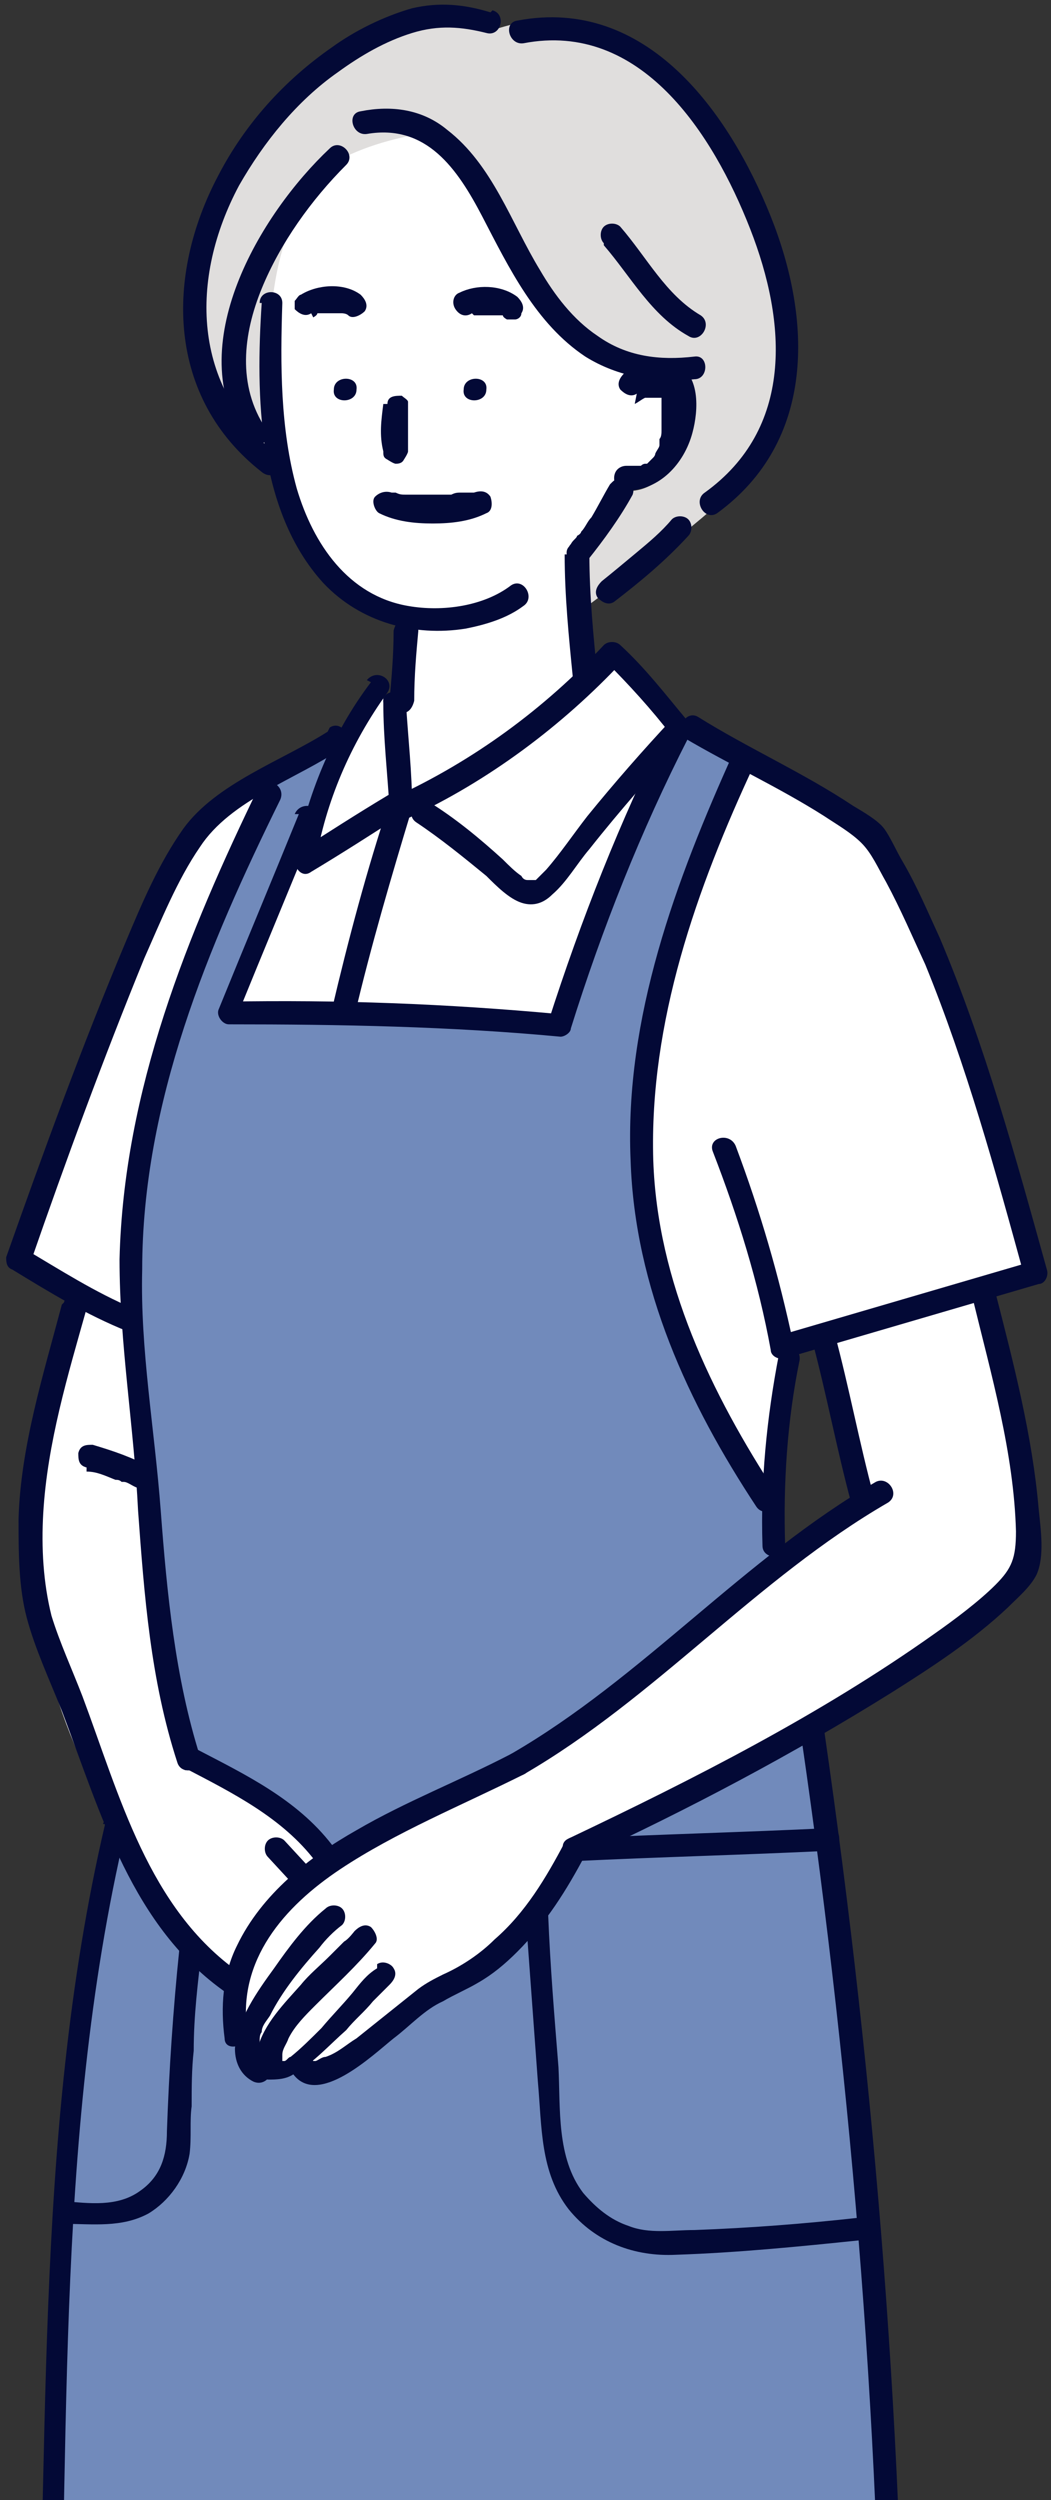 <?xml version="1.0" encoding="UTF-8"?>
<svg xmlns="http://www.w3.org/2000/svg" xmlns:xlink="http://www.w3.org/1999/xlink" version="1.1" viewBox="0 0 51 121.3">
  <rect x="0" y="0" width="51" height="121.3" fill="#333333" stroke="none"/>
  <defs>
    <style>
      .cls-1 {
        fill: none;
      }

      .cls-2 {
        fill: #3c4963;
      }

      .cls-3 {
        fill: #e0dedd;
      }

      .cls-4 {
        fill: #fff;
      }

      .cls-5 {
        fill: #030936;
      }

      .cls-6 {
        fill: #718abb;
      }

      .cls-7 {
        clip-path: url(#clippath);
      }
    </style>
    <clipPath id="clippath">
      <rect class="cls-1" x="-36" y="-13" width="127.2" height="134.3"/>
    </clipPath>
  </defs>
  <!-- Generator: Adobe Illustrator 28.7.10, SVG Export Plug-In . SVG Version: 1.2.0 Build 236)  -->
  <g>
    <g id="_レイヤー_2">
      <g id="_レイヤー_1-2">
        <g id="sdgs">
          <g class="cls-7">
            <g>
              <path class="cls-4" d="M22.8,191.7c2.4-4.7,4.8,3.3,9.4-.7,1.4,2.9,1.6,6.4.7,9.3-2.7,6.1-21.3,10-19.6,2.1-10.2.8-10.1-4.4-5.5-6.9,3.7-2,7.2-4.4,10.4-7.1,1.4,1.1,2.8,2.1,4.5,3.2Z"/>
              <path class="cls-2" d="M11.4,137.6c8.5,1.7,15.2,1.2,23.1.6,1,14.4-.2,33.6-.8,50.4-3.3-.1-6.6-.2-9.9-.4,0-.6,0-1.2.2-1.8-1.8,0-3.5,0-5.3,0-2.4-16.2-4.7-32.5-7.3-48.9h0Z"/>
              <path class="cls-4" d="M16.5,36.2c.4-1.2,1-2.3,1.8-3.2.7,2,1.1,4.1,1.2,6.2,3.5-2.6,7.1-4.4,10.4-7.7,1,1.4,2.1,2.9,3.6,4.1,2.1,2.4,6.7,2.7,8.8,5,1.2,1.3,6.6,14.5,8.2,21.2-4,1.6-7.6,2.3-11.9,3.2-.3,3.3-.7,6.1-.9,9.5-10.1-1.6-20.3-1.6-30.5-1.1-.1-3.1-.3-6.3-.5-9-2-1.1-4-2.2-6.1-3.3,4.9-8.7,4.3-22.1,15.8-24.9Z"/>
              <path class="cls-6" d="M12.8,38.3c1.5-1.2,2.9-1.9,4.3-2.3-2.6,4.2-4.2,8.2-5.9,12.9,5,.2,9.8,0,16,.8,1.1-5.2,3.5-9.8,6.2-14.4,1.2.7,2.1,1,3.1,1.5-8.4,13.1-6.4,26.7,1,36,3.1,20.3,5.7,39.2,5.7,63.7-13.5,3.3-27.8,2.9-41-1.1,0-22,1.3-39.8,5.4-58.2-1.8-18.6-.9-26.5,5.2-38.8h0Z"/>
              <g>
                <path class="cls-4" d="M30.5,23.5c-.8,1.3-1.6,2.6-2.4,3.7,0,1.8.2,3.7.5,5.5-2.7,2.5-5.7,4.6-9,6.2-.4-2.9-.4-5.9,0-8.8-3.8-1.3-5.3-5.5-6-9.2-1.2-5.7-1-13.1,4.4-16.6,8.8-5.2,17.7,5.2,13.9,13.9,2.4,1.3,1.6,5.5-1.3,5.2h0Z"/>
                <path class="cls-4" d="M3.7,62.8c.8.7,1.8,1.2,2.9,1.2.4,7.2,1.4,14.3,2.8,21.4,2.5.7,5.1,2.4,6.5,4.6-2.4,1.5-4.2,3.8-4.6,6.6-5-6.3-14-17-7.7-33.8h0Z"/>
                <path class="cls-4" d="M41.8,72.7c0-2.8-.8-5.6-2-8.1,2.6-.8,5.2-1.6,7.8-2.4,1.5,4.5,2,9.1,2.2,13.8-3.4,4-14,10.4-22,13.7-1.5,5-9.8,9.2-11.9,10.7-6.6,1.7-6.3-6.5,1.5-11.4,9.1-3.2,17-10,24.3-16.3h0Z"/>
                <path class="cls-4" d="M19.5,189c.1-.8,0-1.6-.2-2.4,1.5.3,3,.4,4.5.2,0,.4,0,.8,0,1.2,2.7.2,5.3.4,8,.6,0,.8,0,1.6.1,2.4-.7.9-1.7,1.6-2.8,1.8-1.1-2.3-4.4-2.9-6.2-1.1-1.3-.3-2.5-1.2-3.3-2.6h0Z"/>
              </g>
              <path class="cls-3" d="M28.6,29.4c-1.3-3.5.3-2.8,1.6-5.6,2.8.4,4.4-4.6,1.8-5.9-2.6-.4-4.9-1.9-6.3-4.1-1.5-2.5-2-5.6-4.6-7.4-1.7.2-3.5.7-4.9,1.5-3.9,3.6-3.2,10.1-2.8,15-9.6-6.6,0-24.5,10.7-21.5,8-2.6,13.3,7.1,14,13.8.8,6.6-1.4,8.1-9.6,14.2h0Z"/>
              <g>
                <path class="cls-5" d="M12.7,14.7c-.3,4.5-.2,10.1,3,13.6,1.8,1.9,4.4,2.6,6.9,2.2,1-.2,2-.5,2.8-1.1.6-.4,0-1.4-.6-1-1.3,1-3.3,1.3-5,1-2.9-.5-4.6-3-5.4-5.7-.8-2.9-.8-6-.7-9,0-.7-1.1-.7-1.1,0h0Z"/>
                <path class="cls-5" d="M30.8,19.6c.2-.1.3-.2.5-.3,0,0,.1,0,.2,0-.1,0,0,0,0,0,0,0,0,0,.1,0,0,0,.1,0,.2,0,.1,0-.1,0,0,0h0s.2,0,.2,0c0,0-.2,0,0,0,0,0,0,0,0,0,.2,0,0,0,0,0,0,0,0,0,.1,0,.1,0,0,0,0,0,0,0,.1.2,0,0s0,0,0,0c0,0,0,0,0,.2,0,0,0-.1,0,0,0,0,0,0,0,0,0,0,0,.1,0,.2,0,0,0,0,0,.2,0,0,0,0,0,0,0-.2,0,0,0,0,0,.1,0,.3,0,.4s0,.3,0,.4c0-.2,0,0,0,0,0,0,0,.2,0,.2,0,.1,0,.3-.1.4,0,0,0,.1,0,.2,0-.2,0,0,0,.1,0,.1-.1.2-.2.4,0,0,0,.1-.1.2,0-.1,0,0,0,0-.1.1-.2.2-.3.3,0,0,0,0,0,0,0,0,0,0-.1,0,0,0-.1,0-.2.1,0,0,0,0,0,0-.1,0,0,0,0,0,0,0-.2,0-.2,0,0,0-.2,0-.3,0-.1,0,.1,0,0,0s-.1,0-.2,0c-.3,0-.6.2-.6.6s.3.6.6.6c1.6,0,2.8-1.3,3.2-2.8.3-1.1.4-2.9-.9-3.4-.8-.4-1.7,0-2.4.5-.2.2-.4.5-.2.8.2.2.5.4.8.2h0Z"/>
                <path class="cls-5" d="M29.6,23.5c-.3.5-.6,1.1-.9,1.6-.2.2-.3.5-.5.7,0,0,0,0,0,0,0,0,0,0,0,0,0,0,0,.1-.2.2,0,.1-.2.2-.3.4-.2.2-.2.6,0,.8.2.2.6.2.8,0,.8-1,1.6-2.1,2.2-3.2.1-.3,0-.6-.2-.8-.3-.1-.6,0-.8.2h0Z"/>
                <path class="cls-5" d="M27.4,26.9c0,2,.2,4,.4,6,0,.3.2.6.6.6s.6-.3.6-.6c-.2-2-.4-4-.4-6,0-.7-1.2-.7-1.1,0h0Z"/>
                <path class="cls-5" d="M17.8,6.5c2.9-.5,4.4,1.7,5.6,4,1.3,2.5,2.6,5.2,5,6.8,1.6,1,3.5,1.3,5.3,1.1.7,0,.7-1.2,0-1.1-1.7.2-3.3,0-4.7-1-1.2-.8-2.1-2-2.8-3.2-1.4-2.3-2.3-5.1-4.5-6.8-1.2-1-2.7-1.2-4.2-.9-.7.1-.4,1.2.3,1.1h0Z"/>
                <path class="cls-5" d="M29.3,11.9c1.3,1.5,2.3,3.4,4.1,4.4.6.4,1.2-.6.6-1-1.7-1-2.6-2.8-3.9-4.3-.2-.2-.6-.2-.8,0-.2.2-.2.6,0,.8h0Z"/>
                <path class="cls-5" d="M16,7.2c-3.4,3.2-7.2,9.6-4.1,14.2.4.6,1.4,0,1-.6-1.4-2.1-1.1-4.6-.2-6.8s2.4-4.3,4.1-6c.5-.5-.3-1.3-.8-.8h0Z"/>
                <path class="cls-5" d="M23.8.6c-1.3-.4-2.5-.5-3.8-.2-1.4.4-2.8,1.1-3.9,1.9-2.3,1.6-4.2,3.7-5.5,6.2-2.6,4.9-2.5,10.8,2.1,14.4.6.5,1.4-.3.8-.8-4.2-3.3-4.3-8.6-1.9-13.1,1.2-2.1,2.8-4.1,4.8-5.5,1.1-.8,2.3-1.5,3.6-1.9s2.4-.3,3.6,0c.7.2,1-.9.3-1.1h0Z"/>
                <path class="cls-5" d="M25.4,2.1c5.7-1.1,9.2,4.4,11,9s2.1,9.7-2.2,12.8c-.6.4,0,1.4.6,1,4.8-3.5,4.6-9.4,2.6-14.4S31.4-.2,25.1,1c-.7.1-.4,1.2.3,1.1h0Z"/>
                <path class="cls-5" d="M32.6,25.2c-.5.6-1.1,1.1-1.7,1.6s-1.2,1-1.7,1.4c-.2.2-.4.5-.2.8.2.2.5.4.8.2,1.3-1,2.5-2,3.6-3.2.2-.2.2-.6,0-.8s-.6-.2-.8,0h0Z"/>
                <path class="cls-5" d="M18.6,19.6c-.1.8-.2,1.5,0,2.3,0,.2,0,.3.2.4,0,0,.3.2.4.2s.3,0,.4-.2c0,0,.2-.3.2-.4,0-.3,0-.7,0-1.1s0-.3,0-.5c0,0,0-.2,0-.2,0-.1,0,.1,0,0,0,0,0-.1,0-.2,0-.2,0-.3,0-.4,0-.1-.2-.2-.3-.3-.3,0-.7,0-.7.4h0Z"/>
                <path class="cls-5" d="M22.6,23.9s0,0,0,0c0,0,0,0,0,0,0,0-.2,0-.2,0-.2,0-.3,0-.5.1-.3,0-.7,0-1.1,0s-.7,0-1.1,0c-.2,0-.3,0-.5-.1,0,0-.2,0-.2,0,0,0-.1,0,0,0,0,0,0,0,0,0-.3-.1-.6,0-.8.2-.2.2,0,.7.2.8.8.4,1.7.5,2.6.5s1.8-.1,2.6-.5c.3-.1.3-.5.2-.8-.2-.3-.5-.3-.8-.2h0Z"/>
                <path class="cls-5" d="M15.2,15.4c0,0,.2-.1.2-.2h.1c0,0-.1,0,0,0,0,0,0,0,0,0,0,0,.2,0,.3,0,0,0,0,0,0,0,0,0-.1,0,0,0h.2c0,0,.2,0,.3,0,0,0-.1,0,0,0,0,0,0,0,0,0,0,0,0,0,.1,0,0,0,0,0,.2,0,0,0,0,0,0,0,0,0-.1,0,0,0,0,0,.2,0,.3.1.2.2.6,0,.8-.2.2-.3,0-.6-.2-.8-.8-.6-2.1-.5-2.9,0-.1,0-.2.2-.3.3,0,.1,0,.3,0,.4.2.2.5.4.8.2h0Z"/>
                <path class="cls-5" d="M23,15.3h0c0,0,0,0,0,0,0,0,0,0,.1,0,0,0,.2,0,.3,0,0,0,0,0,0,0,0,0-.1,0,0,0,0,0,0,0,.1,0h.4c0,0-.1,0,0,0,0,0,0,0,.1,0,0,0,.2,0,.3,0,0,0,0,0,0,0,0,0-.1,0,0,0h.1c0,.1.2.2.2.2.1,0,.3,0,.4,0s.3-.1.3-.3c.2-.3,0-.6-.2-.8-.8-.6-2-.6-2.8-.2-.3.1-.4.5-.2.8.2.3.5.4.8.2h0Z"/>
                <path class="cls-5" d="M16.2,18.9c0-.7,1.2-.7,1.1,0,0,.7-1.2.7-1.1,0Z"/>
                <path class="cls-5" d="M22.5,18.9c0-.7,1.2-.7,1.1,0,0,.7-1.2.7-1.1,0Z"/>
                <path class="cls-5" d="M19.1,30.6c0,1.2-.1,2.3-.2,3.4,0,.3.3.6.6.6.3,0,.5-.2.6-.6,0-1.2.1-2.3.2-3.4,0-.3-.3-.6-.6-.6-.3,0-.5.2-.6.6h0Z"/>
                <path class="cls-5" d="M18.6,34.1c0,1.7.2,3.4.3,5.1,0,.5.5.7.9.5,3.9-1.8,7.5-4.5,10.4-7.6h-.8c1.1,1.1,2.2,2.3,3.2,3.6v-.8c-1.4,1.5-2.8,3.1-4.1,4.7-.7.9-1.3,1.8-2,2.6-.2.2-.4.4-.5.5-.2,0,0,0-.2,0,0,0,0,0-.2,0q-.2,0-.3-.2c-.3-.2-.6-.5-.9-.8-1.1-1-2.3-2-3.6-2.8-.6-.4-1.2.6-.6,1,1.2.8,2.3,1.7,3.4,2.6.5.5,1.1,1.1,1.7,1.3.6.2,1.1,0,1.5-.4.7-.6,1.2-1.5,1.8-2.2,1.5-1.9,3.1-3.7,4.7-5.5.2-.2.2-.6,0-.8-1-1.2-2-2.5-3.2-3.6-.2-.2-.6-.2-.8,0-2.9,3.1-6.3,5.6-10.2,7.4l.9.5c0-1.7-.2-3.4-.3-5.1,0-.7-1.2-.7-1.1,0h0Z"/>
                <path class="cls-5" d="M18,33.1c-1.9,2.5-3.1,5.5-3.7,8.6,0,.5.4.9.8.6,1.5-.9,2.9-1.8,4.3-2.7.6-.4,0-1.4-.6-1-1.5.9-2.9,1.8-4.3,2.7l.8.6c.5-3,1.7-5.8,3.5-8.3.4-.6-.5-1.2-1-.6h0Z"/>
                <path class="cls-5" d="M18.9,38.9c-1.1,3.3-2,6.7-2.8,10.1-.2.7.9,1,1.1.3.8-3.4,1.8-6.8,2.8-10.1.2-.7-.9-1-1.1-.3h0Z"/>
                <path class="cls-5" d="M33.2,35.8c2.2,1.3,4.6,2.4,6.8,3.8.6.4,1.3.8,1.8,1.3s.8,1.2,1.2,1.9c.7,1.3,1.3,2.7,1.9,4,2,4.9,3.4,10,4.8,15.1l.4-.7c-4.1,1.2-8.2,2.4-12.3,3.6l.7.4c-.7-3.3-1.6-6.4-2.8-9.6-.3-.7-1.4-.4-1.1.3,1.2,3.1,2.2,6.3,2.8,9.6,0,.3.4.5.7.4,4.1-1.2,8.2-2.4,12.3-3.6.3,0,.5-.4.4-.7-1.5-5.4-3-10.9-5.2-16.1-.6-1.3-1.1-2.5-1.8-3.7-.3-.5-.6-1.2-.9-1.6s-1-.8-1.5-1.1c-2.4-1.6-5.1-2.8-7.5-4.3-.6-.4-1.2.6-.6,1h0Z"/>
                <path class="cls-5" d="M39.4,65c.7,2.6,1.2,5.3,1.9,7.9.2.7,1.3.4,1.1-.3-.7-2.6-1.2-5.3-1.9-7.9-.2-.7-1.3-.4-1.1.3h0Z"/>
                <path class="cls-5" d="M42.5,71.9c-6.4,3.7-11.3,9.5-17.7,13.2-.6.4,0,1.3.6,1,6.4-3.7,11.3-9.5,17.7-13.2.6-.4,0-1.3-.6-1h0Z"/>
                <path class="cls-5" d="M47.2,63c.9,3.7,2,7.5,2.1,11.3,0,1.3-.2,1.8-1,2.6s-2,1.7-3,2.4c-5.5,3.9-11.6,7-17.7,9.9-.7.3,0,1.3.6,1,5.2-2.4,10.3-5.1,15.1-8.1,1.9-1.2,3.9-2.5,5.6-4.1.5-.5,1.1-1,1.4-1.6.4-.9.2-2.2.1-3.2-.3-3.5-1.2-7-2.1-10.5-.2-.7-1.3-.4-1.1.3h0Z"/>
                <path class="cls-5" d="M27.4,89.4c-.9,1.7-1.9,3.4-3.4,4.7-.7.7-1.6,1.3-2.5,1.7-.4.2-.8.4-1.2.7-1,.8-2,1.6-3,2.4-.5.3-.9.7-1.5.9-.2,0-.4.2-.5.2-.1,0-.2,0-.1,0-.4-.6-1.4,0-1,.6,1.2,1.7,3.9-.9,4.9-1.7.8-.6,1.5-1.4,2.4-1.8.5-.3,1.2-.6,1.7-.9.7-.4,1.3-.9,1.9-1.5,1.4-1.4,2.4-3,3.3-4.7.3-.7-.6-1.2-1-.6h0Z"/>
                <path class="cls-5" d="M18.3,95.5c-.5.3-.8.7-1.2,1.2-.5.6-1,1.1-1.5,1.7-.5.5-1,1-1.5,1.4-.1,0-.2.2-.3.2,0,0-.1,0-.2,0,0,0,0,0,0,0q0,0,0,0s-.1,0-.2,0c-.2,0,0,0,0,0h0c0,0,0,0,0,0,0,0-.2,0,0,0l.3.3c0,0,0,0,0,0h0v-.3c0-.1,0-.1,0-.3,0-.3.2-.5.3-.8.3-.6.8-1.1,1.3-1.6,1-1,2-1.9,2.9-3,.2-.2,0-.6-.2-.8-.3-.2-.6,0-.8.2,0,0-.3.4-.5.5-.2.2-.5.5-.7.7-.5.5-1,.9-1.4,1.4-.8.9-1.8,1.9-2.1,3.1-.1.6-.2,1.4.5,1.5.4,0,.9,0,1.3-.3.9-.5,1.7-1.4,2.5-2.1.4-.5.9-.9,1.3-1.4.2-.2.4-.4.6-.6,0,0,.2-.2.2-.2,0,0,0,0,0,0,0,0,0,0,0,0,.2-.2.4-.5.2-.8-.1-.2-.5-.4-.8-.2h0Z"/>
                <path class="cls-5" d="M12.8,99.6s0,0-.2,0c0,0,0,0,0,0s-.1-.1,0,0c0,0,0-.2,0,0s0-.3,0-.1c0-.1,0-.2,0-.3s0,0,0,0c0,0,0-.1,0-.2,0-.1,0-.3.1-.4,0-.3.2-.5.4-.8.6-1.2,1.5-2.3,2.4-3.3.3-.4.7-.8,1.1-1.1.2-.2.2-.6,0-.8-.2-.2-.6-.2-.8,0-1,.8-1.8,1.9-2.5,2.9-.8,1.1-1.8,2.5-1.9,3.9,0,.7.3,1.3.9,1.6.7.3,1.2-.7.6-1h0Z"/>
                <path class="cls-5" d="M12,98.6c-.5-3.5,1.8-6.1,4.5-7.9s5.9-3.1,8.9-4.6c.7-.3,0-1.3-.6-1-2.5,1.3-5.1,2.3-7.5,3.7-2.3,1.3-4.6,3.1-5.8,5.6-.7,1.4-.8,3-.6,4.5,0,.7,1.2.4,1.1-.3h0Z"/>
                <path class="cls-5" d="M4.2,71.4c.5,0,.9.2,1.4.4.1,0,.2,0,.3.1,0,0,0,0,0,0t0,0c0,0,0,0,.1,0,.2,0,.4.2.7.3.3.1.6,0,.8-.2s0-.6-.2-.8c-.9-.5-1.8-.8-2.8-1.1-.3,0-.6,0-.7.4,0,.3,0,.6.4.7h0Z"/>
                <path class="cls-5" d="M3,63.3c-.9,3.4-2,6.9-2.1,10.4,0,1.6,0,3.3.4,4.8s1.1,3,1.7,4.5c1.9,5,3.4,10.5,8,13.7.6.4,1.2-.6.6-1-4.4-3.1-5.8-8.6-7.6-13.4-.5-1.3-1.1-2.6-1.5-3.9-.4-1.6-.5-3.3-.4-5,.2-3.4,1.2-6.7,2.1-9.9.2-.7-.9-1-1.1-.3h0Z"/>
                <path class="cls-5" d="M9,85.8c2.3,1.2,4.7,2.4,6.3,4.5.2.2.6.2.8,0,.2-.2.2-.6,0-.8-1.7-2.2-4.2-3.4-6.5-4.6-.7-.3-1.2.6-.6,1h0Z"/>
                <path class="cls-5" d="M13,90.1l1.2,1.3c.2.2.6.2.8,0,.2-.2.2-.6,0-.8l-1.2-1.3c-.2-.2-.6-.2-.8,0-.2.2-.2.6,0,.8h0Z"/>
                <path class="cls-5" d="M15.9,35.5c-2.2,1.4-5.4,2.5-7,4.7-1.2,1.7-2,3.6-2.8,5.5-2.1,5-4,10.2-5.8,15.3,0,.2,0,.5.3.6,1.8,1.1,3.6,2.2,5.6,3,.7.3,1-.8.3-1.1-1.9-.8-3.6-1.9-5.3-2.9l.3.6c1.7-4.9,3.5-9.8,5.5-14.7.8-1.8,1.6-3.8,2.7-5.4,1.5-2.3,4.7-3.3,6.9-4.8.6-.4,0-1.4-.6-1h0Z"/>
                <path class="cls-5" d="M35.6,36.5c-2.8,6.2-5.3,12.9-5,19.8.2,6.2,2.8,11.8,6.1,16.8.4.6,1.4,0,1-.6-3.2-4.9-5.8-10.3-6-16.2-.2-6.7,2.1-13.2,4.9-19.2.3-.7-.7-1.2-1-.6h0Z"/>
                <path class="cls-5" d="M37.8,65.7c-.6,3.1-.9,6.2-.8,9.3,0,.7,1.2.7,1.1,0-.1-3,.1-6.1.7-9,.1-.7-.9-1-1.1-.3h0Z"/>
                <path class="cls-5" d="M14.5,39.5c-1.3,3.2-2.6,6.3-3.9,9.5-.1.3.2.7.5.7,5.4,0,10.8.1,16.1.6.2,0,.5-.2.5-.4,1.5-4.8,3.4-9.6,5.7-14.1.3-.7-.7-1.2-1-.6-2.3,4.6-4.2,9.4-5.8,14.4l.5-.4c-5.4-.5-10.7-.7-16.1-.6l.5.7c1.3-3.2,2.6-6.3,3.9-9.5.3-.7-.8-1-1.1-.3h0Z"/>
                <path class="cls-5" d="M12.6,38.1c-3.5,7.2-6.6,14.8-6.8,23,0,4.1.7,8.1.9,12.2.3,4.1.6,8.2,1.9,12.2.2.7,1.3.4,1.1-.3-1.2-3.8-1.6-7.9-1.9-11.9s-1-7.8-.9-11.7c0-8.1,3.2-15.7,6.7-22.8.3-.7-.7-1.2-1-.6h0Z"/>
                <path class="cls-5" d="M5.1,88.5c-3.6,15.4-2.6,31.3-3.5,46.9,0,.7,1.1.7,1.1,0,.8-15.6-.2-31.3,3.4-46.6.2-.7-.9-1-1.1-.3h0Z"/>
                <path class="cls-5" d="M38.9,84.4c2.5,17.2,3.9,34.5,3.9,51.8l.4-.6c-6.7,1.9-13.5,2.9-20.5,2.6s-13.7-1.8-20.4-3.3c-.7-.2-1,.9-.3,1.1,6.8,1.5,13.7,3,20.7,3.3,7,.3,14-.6,20.8-2.6.2,0,.4-.3.4-.6,0-17.4-1.4-34.8-3.9-52.1,0-.7-1.2-.4-1.1.3h0Z"/>
                <path class="cls-5" d="M8.7,94.6c-.3,2.9-.5,5.9-.6,8.8,0,1.2-.3,2.2-1.3,2.9-1.1.8-2.5.6-3.7.5-.7,0-.7,1.1,0,1.1,1.4,0,2.8.2,4.1-.5,1-.6,1.8-1.7,2-2.9.1-.8,0-1.6.1-2.3,0-.9,0-1.8.1-2.7,0-1.7.2-3.3.4-5,0-.7-1.1-.7-1.1,0h0Z"/>
                <path class="cls-5" d="M25.5,92.8c.2,2.7.4,5.5.6,8.2.2,2.2.1,4.4,1.5,6.2,1.3,1.6,3.2,2.3,5.2,2.2,3-.1,6-.4,8.9-.7.7,0,.7-1.2,0-1.1-2.7.3-5.3.5-8,.6-1.1,0-2.2.2-3.2-.2-.9-.3-1.6-.9-2.2-1.6-1.3-1.7-1.1-4.1-1.2-6.1-.2-2.5-.4-4.9-.5-7.4,0-.7-1.2-.7-1.1,0h0Z"/>
                <path class="cls-5" d="M40.2,88.7c-4.1.2-8.2.3-12.3.5-.7,0-.7,1.2,0,1.1,4.1-.2,8.2-.3,12.3-.5.7,0,.7-1.2,0-1.1h0Z"/>
                <path class="cls-5" d="M20.3,138.8c1.9,16.3,3,32.7,3,49.1,0,.7,1.1.7,1.1,0,0-16.4-1.1-32.8-3-49.1,0-.7-1.2-.7-1.1,0h0Z"/>
                <path class="cls-5" d="M34,138.2c1.1,16.7,0,33.4-.9,50.1l.6-.6c-3.2.4-6.4.2-9.6-.4-.7-.1-1,.9-.3,1.1,3.3.7,6.6.8,9.9.5.3,0,.6-.2.6-.6.8-16.7,2-33.4.9-50.1,0-.7-1.2-.7-1.1,0h0Z"/>
                <path class="cls-5" d="M10.5,137.5c2.7,16.3,5.2,32.6,7.2,48.9,0,.3.2.5.6.6,1.8.2,3.6.4,5.4.5.7,0,.7-1.1,0-1.1-1.8-.2-3.6-.4-5.4-.5l.6.6c-2-16.5-4.5-32.9-7.2-49.2-.1-.7-1.2-.4-1.1.3h0Z"/>
                <path class="cls-5" d="M24.3,188.5c0,0,0,.1,0,.2h0c0,.1,0-.1,0,0,0,0,0,0,0,.1,0,.2,0,.4,0,.6,0,.4,0,.7,0,1.1,0,.1,0,.3.2.4,0,.1.3.2.4.2s.3,0,.4-.2c.1-.1.2-.2.2-.4,0-.4,0-.7,0-1.1,0-.4,0-.8-.1-1.2,0-.3-.4-.5-.7-.4s-.5.4-.4.7h0Z"/>
                <path class="cls-5" d="M31.2,189.1c0,.7.1,1.3.2,2,0,.2,0,.3.2.4,0,.1.3.2.4.2.3,0,.6-.2.6-.6,0-.7-.1-1.3-.2-2,0-.2,0-.3-.2-.4,0-.1-.3-.2-.4-.2-.3,0-.6.2-.6.6h0Z"/>
                <path class="cls-5" d="M31.6,190.8c-.5.5-1.1.9-1.8,1.1-.7.2-.8,0-1.2-.4-.7-.6-1.5-1.1-2.3-1.4-.8-.2-1.6-.3-2.4,0-.9.4-1.2,1.1-1.7,1.8-2.1,3.2-5.7,5.2-8.3,8.1-.8.9-1.7,2.1-1.6,3.4.1,1.5,1.6,2.4,2.8,3,2,.8,4.2,1,6.3.8,2-.2,4.2-.6,5.9-1.6,1.3-.8,2.4-1.8,3.6-2.7.6-.5,1.3-1,2-1.5.6-.4.8-.6,1-1.3.7-3.1,0-6.2-1.1-9.1-.3-.7-1.4-.4-1.1.3,1,2.5,1.6,5.2,1.2,7.8,0,.6-.1.9-.6,1.3-.4.3-.9.6-1.3.9-1,.8-2,1.7-3.1,2.4-3.2,2.3-7.7,3-11.4,1.9-1.1-.3-3.1-1.1-3.1-2.5,0-1.2,1.2-2.3,2-3.1,2.4-2.4,5.3-4.4,7.4-7.1.5-.7.8-1.7,1.8-1.9s1.9.2,2.6.7c.8.6,1.1,1.4,2.2,1.3,1.2,0,2.2-.8,3-1.6.6-.5-.3-1.3-.8-.8h0Z"/>
                <path class="cls-5" d="M15.3,204c3.1,1,6.5,1.6,9.5.1,1.2-.6,2.2-1.4,3.3-2.2,1.3-1,2.7-1.9,4.2-2.7.7-.3,0-1.3-.6-1-2.5,1.3-4.6,3.3-7.1,4.6-2.9,1.6-6.1.9-9.1,0-.7-.2-1,.9-.3,1.1h0Z"/>
                <path class="cls-5" d="M18.6,186.8c0,.1,0-.2,0,0,0,0,0,0,0,.1,0,0,0,.2,0,.3,0,.2,0,.4,0,.6,0,.4,0,.8.1,1.2,0,.1.2.3.3.3.1,0,.3.1.4,0s.3-.1.3-.3c0-.1,0-.3,0-.4,0-.1,0,.2,0,0,0,0,0,0,0-.1,0,0,0-.2,0-.3,0-.2,0-.4,0-.6,0-.4,0-.8-.1-1.2,0-.1-.2-.3-.3-.3-.1,0-.3-.1-.4,0s-.3.1-.3.3c0,.1,0,.3,0,.4h0Z"/>
                <path class="cls-5" d="M23.1,190.9c-.9.2-1.7-.9-2.3-1.4-.7-.6-1.5-1.3-2.5-1.2-1,.1-1.7,1.1-2.5,1.7-.9.7-2,1.3-3,1.9-2.2,1.3-4.4,2.4-6.4,4-1.2.9-2.6,2.4-2,4.1.4,1.1,1.6,1.9,2.6,2.3,1.9.8,4,.5,6,.6.7,0,.7-1.1,0-1.1-1.6,0-3.3.1-4.9-.3-.9-.2-2.2-.9-2.6-1.8-.5-1.4,1.4-2.7,2.3-3.4,1.9-1.3,3.9-2.4,5.8-3.6.9-.6,1.8-1.1,2.7-1.8.6-.4,1.4-1.6,2.2-1.5.9,0,1.7,1.1,2.3,1.6.7.6,1.6,1.2,2.6.9.7-.2.4-1.3-.3-1.1h0Z"/>
                <path class="cls-5" d="M7.1,200.2c2.5.8,5.1.9,7.7.5.7-.1.4-1.2-.3-1.1-2.4.4-4.8.2-7.1-.5-.7-.2-1,.9-.3,1.1h0Z"/>
              </g>
            </g>
          </g>
        </g>
      </g>
    </g>
  </g>
</svg>